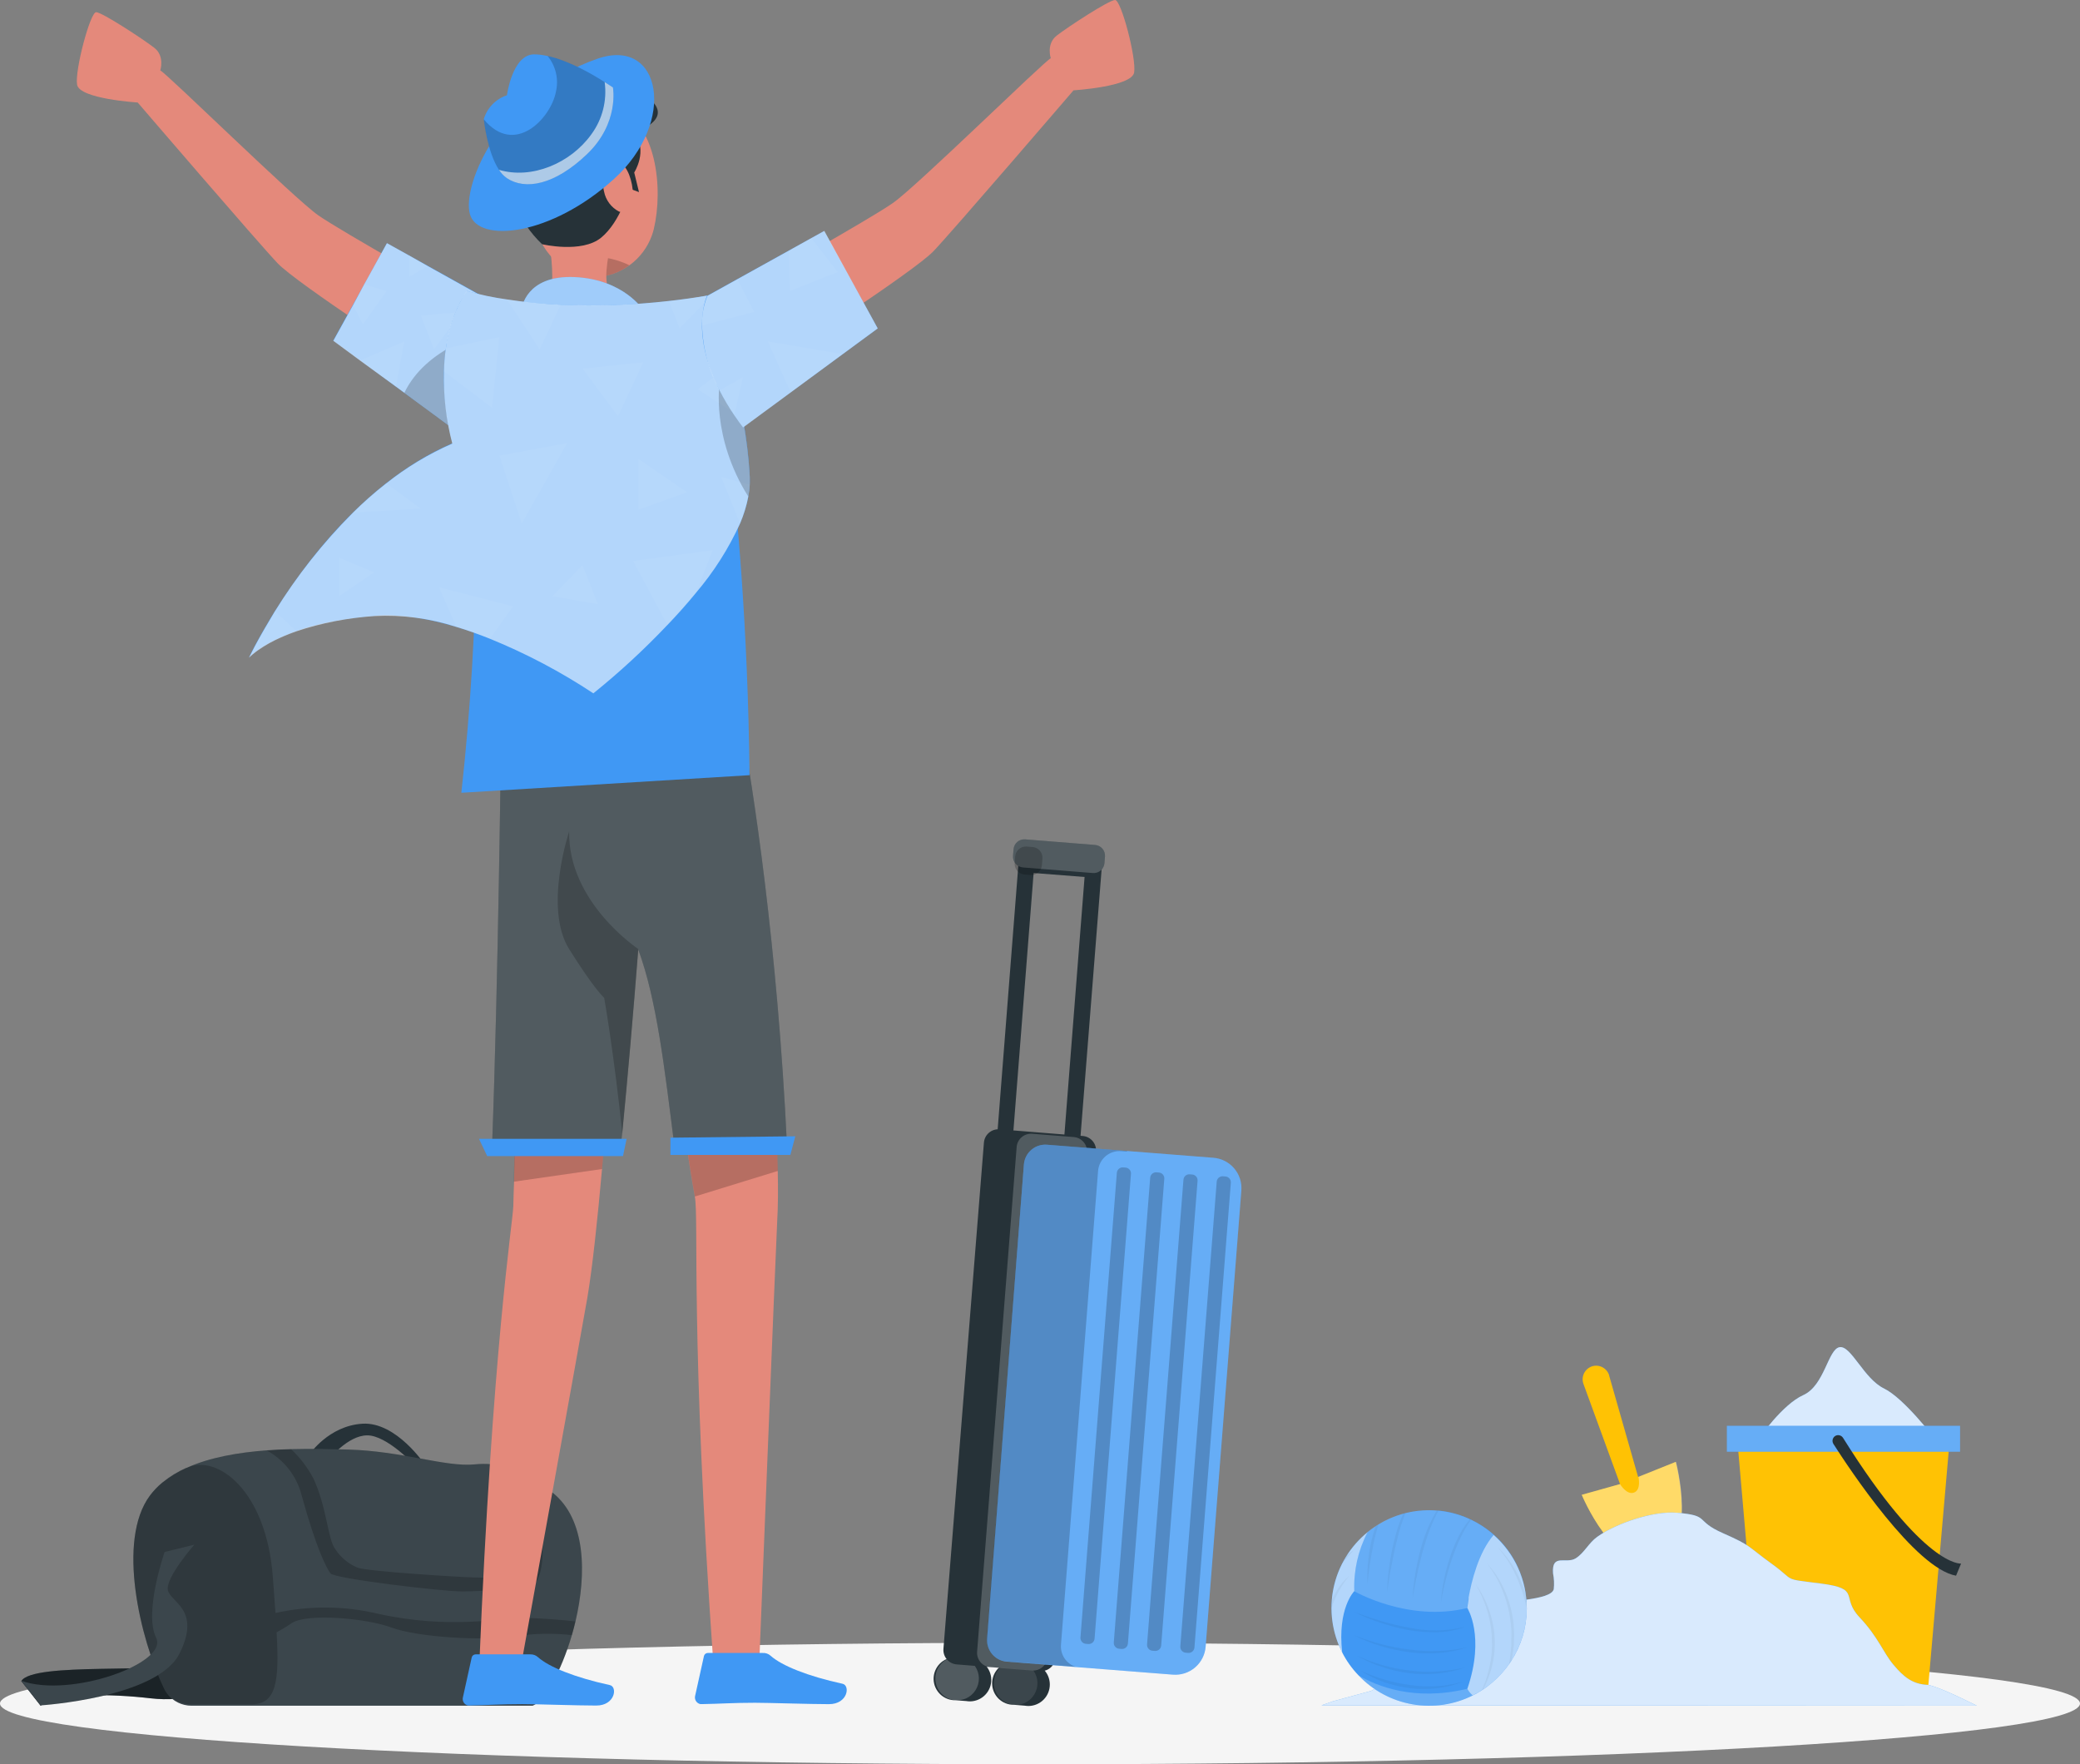 <svg width="507" height="430" viewBox="0 0 507 430" fill="none" xmlns="http://www.w3.org/2000/svg">
<rect x="0" y="0" width="507" height="430" fill="#808080" stroke="none"/>
<g clip-path="url(#clip0_603_2249)">
<path d="M253.5 430C393.504 430 507 423.371 507 415.194C507 407.017 393.504 400.388 253.5 400.388C113.496 400.388 0 407.017 0 415.194C0 423.371 113.496 430 253.5 430Z" fill="#F5F5F5"/>
<path d="M428.699 350.673C428.699 350.673 434.387 342.342 439.564 340.014C444.742 337.686 445.578 328.831 448.389 328.347C451.2 327.863 454.299 336.024 459.215 338.405C464.131 340.785 471.57 350.621 471.57 350.621L428.699 350.673Z" fill="#4098F4"/>
<path opacity="0.8" d="M428.699 350.673C428.699 350.673 434.387 342.342 439.564 340.014C444.742 337.686 445.578 328.831 448.389 328.347C451.2 327.863 454.299 336.024 459.215 338.405C464.131 340.785 471.57 350.621 471.57 350.621L428.699 350.673Z" fill="white"/>
<path d="M470.039 410.655H428.671L423.441 350.621H475.268L470.039 410.655Z" fill="#FFC204"/>
<path d="M477.764 347.508H420.93V353.825H477.764V347.508Z" fill="#4098F4"/>
<path opacity="0.2" d="M477.764 347.508H420.93V353.825H477.764V347.508Z" fill="white"/>
<path d="M446.912 351.955C450.677 357.867 466.798 382.26 476.787 384.039L478.016 381.083C478.016 381.083 469.073 382.155 449.252 350.464C449.064 350.156 448.766 349.932 448.419 349.837C448.071 349.743 447.7 349.784 447.383 349.954C447.223 350.045 447.083 350.166 446.97 350.312C446.857 350.457 446.774 350.623 446.725 350.8C446.677 350.978 446.664 351.163 446.687 351.345C446.71 351.528 446.769 351.704 446.86 351.863C446.872 351.897 446.89 351.928 446.912 351.955Z" fill="#263238"/>
<path d="M388.048 333.016C388.891 332.749 389.805 332.828 390.589 333.235C391.374 333.642 391.965 334.344 392.232 335.187C392.23 335.217 392.23 335.248 392.232 335.279L399.292 359.986L408.444 356.31C408.444 356.31 413.975 376.91 403.528 380.167C393.395 383.345 385.551 364.328 385.551 364.328L394.886 361.712L385.969 337.306C385.82 336.894 385.753 336.456 385.774 336.018C385.794 335.58 385.901 335.151 386.089 334.755C386.276 334.358 386.539 334.003 386.864 333.709C387.19 333.415 387.57 333.188 387.983 333.042L388.048 333.016Z" fill="#FFC204"/>
<path opacity="0.4" d="M403.593 380.167C393.395 383.345 385.551 364.328 385.551 364.328L394.886 361.712C394.886 361.712 396.494 364.459 398.298 363.779C400.103 363.098 399.37 359.946 399.37 359.946L408.523 356.271C408.523 356.271 414.04 376.95 403.593 380.167Z" fill="white"/>
<path d="M481.87 415.73C476.731 413.18 471.475 410.773 469.789 410.655C466.18 410.42 464.101 408.811 461.526 405.737C458.95 402.664 457.904 399.106 453.25 394.162C448.595 389.218 453.76 387.23 443.928 385.961C434.096 384.693 437.9 385.49 431.86 381.135C425.82 376.78 427.049 376.793 419.975 373.68C412.902 370.567 417.034 369.39 408.757 368.696C403.044 368.212 394.01 371.221 389.316 374.569C387.237 376.047 386.178 378.493 384.086 379.801C381.772 381.279 378.176 378.493 378.556 383.476C378.808 384.746 378.865 386.047 378.726 387.335C378.059 390.134 366.54 390.121 363.611 390.997C362.915 391.126 362.292 391.508 361.86 392.069C361.193 393.26 362.199 395.365 360.905 395.797C360.47 395.837 360.033 395.837 359.598 395.797C358.042 396.098 358.447 398.897 356.983 399.538C355.518 400.179 353.832 398.871 352.211 399.538C350.969 400.009 350.55 401.683 349.465 402.35C347.569 403.501 345.608 404.351 343.738 405.58C340.496 407.699 337.685 410.302 334.207 412.12L324.898 414.658L322.113 415.639L481.87 415.73Z" fill="#4098F4"/>
<path opacity="0.8" d="M481.87 415.73C476.731 413.18 471.475 410.773 469.789 410.655C466.18 410.42 464.101 408.811 461.526 405.737C458.95 402.664 457.904 399.106 453.25 394.162C448.595 389.218 453.76 387.23 443.928 385.961C434.096 384.693 437.9 385.49 431.86 381.135C425.82 376.78 427.049 376.793 419.975 373.68C412.902 370.567 417.034 369.39 408.757 368.696C403.044 368.212 394.01 371.221 389.316 374.569C387.237 376.047 386.178 378.493 384.086 379.801C381.772 381.279 378.176 378.493 378.556 383.476C378.808 384.746 378.865 386.047 378.726 387.335C378.059 390.134 366.54 390.121 363.611 390.997C362.915 391.126 362.292 391.508 361.86 392.069C361.193 393.26 362.199 395.365 360.905 395.797C360.47 395.837 360.033 395.837 359.598 395.797C358.042 396.098 358.447 398.897 356.983 399.538C355.518 400.179 353.832 398.871 352.211 399.538C350.969 400.009 350.55 401.683 349.465 402.35C347.569 403.501 345.608 404.351 343.738 405.58C340.496 407.699 337.685 410.302 334.207 412.12L324.898 414.658L322.113 415.639L481.87 415.73Z" fill="white"/>
<path d="M372.151 391.926V392.214C372.112 396.644 370.825 400.973 368.437 404.705C368.241 405.005 368.045 405.306 367.823 405.607C366.451 407.557 364.794 409.29 362.907 410.747C362.488 411.087 362.051 411.406 361.6 411.702L361.273 411.911L360.841 412.186C360.618 412.338 360.387 412.478 360.148 412.605C359.782 412.814 359.403 413.023 359.024 413.206C354.472 415.499 349.302 416.264 344.282 415.387C339.261 414.511 334.656 412.04 331.149 408.341C329.55 406.688 328.206 404.805 327.162 402.756C325.439 399.401 324.543 395.684 324.547 391.913V391.834C324.532 391.17 324.562 390.506 324.638 389.846C324.895 386.779 325.752 383.793 327.162 381.057C327.509 380.37 327.893 379.702 328.312 379.056C329.682 376.93 331.376 375.032 333.333 373.432C333.954 372.923 334.604 372.451 335.281 372.019C335.517 371.85 335.761 371.693 336.013 371.548C337.885 370.399 339.91 369.518 342.027 368.932L342.576 368.788C344.467 368.319 346.407 368.082 348.355 368.082C348.965 368.082 349.567 368.108 350.159 368.161H350.617C353.261 368.413 355.842 369.112 358.252 370.227L358.553 370.371C362.132 372.065 365.23 374.628 367.566 377.826C369.902 381.025 371.402 384.756 371.928 388.682C372.081 389.757 372.155 390.841 372.151 391.926Z" fill="#4098F4"/>
<path opacity="0.6" d="M372.15 391.926C372.156 396.351 370.925 400.69 368.596 404.452C366.268 408.215 362.934 411.251 358.972 413.219C358.425 412.783 357.979 412.234 357.664 411.61C362.057 398.792 357.664 391.926 357.664 391.926V391.795L357.978 389.741V389.362C358.658 385.556 360.37 378.428 364.084 374.111C366.616 376.337 368.645 379.077 370.036 382.149C371.427 385.221 372.148 388.553 372.15 391.926Z" fill="white"/>
<path opacity="0.6" d="M330.105 387.806C330.105 387.806 325.934 391.978 327.163 402.768C324.677 397.913 323.934 392.351 325.057 387.013C326.181 381.675 329.103 376.885 333.334 373.444C331.027 377.869 329.914 382.819 330.105 387.806Z" fill="white"/>
<path opacity="0.2" d="M364.149 374.112C358.919 380.18 357.612 391.926 357.612 391.926C343.23 395.444 330.064 387.806 330.064 387.806C329.873 382.811 330.986 377.852 333.293 373.418C337.674 369.854 343.179 367.963 348.824 368.086C354.47 368.208 359.888 370.334 364.11 374.085L364.149 374.112Z" fill="white"/>
<path opacity="0.2" d="M358.958 413.219C354.412 415.494 349.255 416.249 344.248 415.37C339.241 414.492 334.649 412.027 331.148 408.34C335.607 410.956 344.72 414.71 357.65 411.597C357.965 412.225 358.411 412.778 358.958 413.219Z" fill="white"/>
<g opacity="0.2">
<path opacity="0.2" d="M358.567 370.41C357.944 371.283 357.372 372.192 356.854 373.13C355.886 374.933 355.052 376.804 354.357 378.728C353.648 380.654 353.037 382.614 352.526 384.601C352.003 386.55 351.559 388.603 351.219 390.631C351.356 388.568 351.644 386.517 352.082 384.497C352.524 382.467 353.092 380.466 353.781 378.506C354.487 376.559 355.362 374.677 356.396 372.882C356.969 371.978 357.589 371.105 358.253 370.266L358.567 370.41Z" fill="black"/>
<path opacity="0.2" d="M350.618 368.213C350.291 368.801 349.991 369.403 349.703 370.005C348.745 372.034 347.954 374.138 347.337 376.296C346.644 378.441 346.121 380.638 345.624 382.836C345.127 385.033 344.709 387.256 344.316 389.48C344.449 387.216 344.72 384.962 345.127 382.731C345.518 380.496 346.042 378.286 346.696 376.113C347.369 373.922 348.244 371.798 349.311 369.769C349.598 369.233 349.899 368.697 350.213 368.187L350.618 368.213Z" fill="black"/>
<path opacity="0.2" d="M342.577 368.814L342.172 369.874C341.451 371.816 340.862 373.804 340.407 375.825C339.897 377.839 339.504 379.88 339.099 381.933C338.694 383.987 338.406 386.04 338.105 388.107C338.157 386.015 338.328 383.927 338.615 381.855C338.903 379.765 339.296 377.692 339.792 375.642C340.274 373.593 340.917 371.586 341.714 369.638C341.819 369.403 341.923 369.155 342.041 368.919L342.577 368.814Z" fill="black"/>
<path opacity="0.2" d="M336.014 371.561C335.569 373.026 335.151 374.491 334.85 375.982C334.549 377.473 334.196 379.33 333.935 381.017C333.673 382.705 333.49 384.405 333.333 386.118C333.244 384.4 333.279 382.678 333.438 380.965C333.603 379.248 333.861 377.541 334.209 375.851C334.501 374.56 334.859 373.286 335.281 372.032C335.517 371.863 335.762 371.706 336.014 371.561Z" fill="black"/>
<path opacity="0.2" d="M364.346 399.865C364.415 402.329 364.093 404.788 363.391 407.15C363.041 408.328 362.604 409.478 362.084 410.59C361.914 410.97 361.718 411.349 361.522 411.715L361.195 411.924C361.912 410.347 362.477 408.705 362.882 407.02C363.495 404.691 363.759 402.284 363.666 399.878C363.628 397.472 363.259 395.082 362.568 392.776C361.887 390.447 360.921 388.211 359.691 386.119C361.151 388.105 362.281 390.313 363.038 392.658C363.838 394.98 364.279 397.41 364.346 399.865Z" fill="black"/>
<path opacity="0.2" d="M369.039 399.185L368.973 401.16L368.699 403.122C368.647 403.655 368.555 404.184 368.424 404.704C368.228 405.005 368.032 405.306 367.81 405.607C368.01 404.747 368.141 403.872 368.202 402.991L368.398 401.055V399.185C368.437 398.536 368.437 397.885 368.398 397.236C368.333 396.595 368.333 395.928 368.215 395.313C367.918 392.739 367.272 390.218 366.293 387.819C365.349 385.393 364.054 383.119 362.449 381.07C364.258 382.978 365.715 385.192 366.751 387.61C367.82 390.032 368.533 392.596 368.869 395.222C368.973 395.876 368.96 396.53 369.013 397.197C369.067 397.858 369.076 398.522 369.039 399.185Z" fill="black"/>
<path opacity="0.2" d="M372.151 391.926V392.213L372.072 391.769C371.511 389.059 370.633 386.425 369.457 383.921C368.298 381.388 366.774 379.04 364.934 376.95C366.969 378.894 368.65 381.178 369.902 383.699C370.733 385.333 371.424 387.035 371.968 388.787C372.1 389.828 372.161 390.876 372.151 391.926Z" fill="black"/>
<path opacity="0.2" d="M328.94 384.039C327.891 385.234 326.991 386.551 326.259 387.963C325.579 389.22 325.006 390.533 324.547 391.887C324.532 391.223 324.562 390.558 324.638 389.899C324.988 389.142 325.385 388.408 325.828 387.701C326.641 386.307 327.695 385.067 328.94 384.039Z" fill="black"/>
<path opacity="0.2" d="M330.063 377.708C329.069 378.833 328.102 379.945 327.16 381.07C327.508 380.383 327.892 379.715 328.311 379.069C328.869 378.583 329.454 378.128 330.063 377.708Z" fill="black"/>
<path opacity="0.2" d="M330.062 392.854C332.233 393.692 334.429 394.424 336.6 395.078C338.819 395.731 341.071 396.268 343.346 396.687C347.877 397.664 352.569 397.606 357.074 396.517C354.882 397.341 352.565 397.784 350.223 397.825C347.879 397.871 345.537 397.687 343.228 397.275C340.932 396.841 338.669 396.247 336.456 395.497C334.261 394.78 332.123 393.897 330.062 392.854Z" fill="black"/>
<path opacity="0.2" d="M330.062 398.544C332.249 399.407 334.484 400.141 336.757 400.741C339.024 401.341 341.331 401.778 343.66 402.049C345.981 402.367 348.327 402.477 350.668 402.376L352.42 402.298L354.172 402.088C355.348 402.01 356.473 401.67 357.65 401.5C355.396 402.242 353.06 402.708 350.694 402.886C348.323 403.054 345.941 402.993 343.581 402.703C341.227 402.39 338.902 401.892 336.626 401.212C334.357 400.536 332.159 399.643 330.062 398.544Z" fill="black"/>
<path opacity="0.2" d="M330.641 403.462C332.698 404.419 334.827 405.215 337.008 405.842C339.18 406.468 341.402 406.905 343.65 407.15C344.774 407.333 345.899 407.36 347.023 407.438C348.156 407.488 349.292 407.466 350.422 407.373C352.686 407.24 354.934 406.916 357.143 406.405C354.983 407.164 352.74 407.66 350.461 407.883C348.169 408.112 345.858 408.085 343.571 407.804C341.291 407.521 339.044 407.013 336.864 406.287C334.69 405.583 332.602 404.635 330.641 403.462Z" fill="black"/>
<path opacity="0.2" d="M331.621 407.163C333.56 408.065 335.566 408.812 337.622 409.4C339.665 410.012 341.755 410.449 343.872 410.708C345.984 411.019 348.123 411.103 350.252 410.956L351.847 410.838L353.416 410.577C354.488 410.472 355.495 410.106 356.554 409.897C354.548 410.705 352.441 411.233 350.291 411.466C348.12 411.728 345.925 411.728 343.754 411.466C341.606 411.192 339.491 410.706 337.439 410.014C335.395 409.296 333.442 408.339 331.621 407.163Z" fill="black"/>
</g>
<path d="M75.414 354.505C75.414 354.505 80.069 347.508 88.345 346.998C96.621 346.488 103.603 357.043 103.603 357.043H100.988C100.988 357.043 94.307 349.836 89.521 349.836C84.736 349.836 80.082 355.787 80.082 355.787L75.414 354.505Z" fill="#263238"/>
<path d="M5.191 409.727C8.055 404.953 40.126 408.053 47.37 405.202L51.292 411.938C51.292 411.938 45.761 414.998 36.583 413.913C27.405 412.827 13.533 412.539 9.911 415.731L5.191 409.727Z" fill="#263238"/>
<path opacity="0.3" d="M5.191 409.727C8.055 404.953 40.126 408.053 47.37 405.202L51.292 411.938C51.292 411.938 45.761 414.998 36.583 413.913C27.405 412.827 13.533 412.539 9.911 415.731L5.191 409.727Z" fill="black"/>
<path d="M140.276 395.17C140.014 396.308 139.726 397.419 139.4 398.505C136.785 407.412 132.758 414.619 129.829 415.731H46.689C45.546 415.73 44.418 415.468 43.392 414.965C42.365 414.461 41.467 413.73 40.766 412.827L40.701 412.735C40.396 412.329 40.137 411.891 39.929 411.427C34.19 399.434 28.398 375.446 36.543 364.511C37.395 363.371 38.378 362.335 39.472 361.425L39.707 361.242C41.431 359.831 43.34 358.665 45.381 357.776H45.447C51.173 355.16 58.207 353.996 65.058 353.485C67.059 353.329 68.981 353.237 70.994 353.198C76.093 353.054 80.852 353.198 84.644 353.289C98.006 353.629 108.518 357.605 115.683 356.912C118.314 356.636 120.973 356.849 123.527 357.54C124.263 357.745 124.988 357.989 125.698 358.273C128.958 359.651 131.991 361.517 134.693 363.805C142.877 370.306 142.995 383.634 140.276 395.17Z" fill="#263238"/>
<path opacity="0.1" d="M140.276 395.17C140.014 396.308 139.726 397.419 139.4 398.505C136.785 407.412 132.758 414.619 129.829 415.731H46.689C45.546 415.73 44.418 415.468 43.392 414.965C42.365 414.461 41.467 413.73 40.766 412.827L40.701 412.735C40.396 412.329 40.137 411.891 39.929 411.427C34.19 399.434 28.398 375.446 36.543 364.511C37.395 363.371 38.378 362.335 39.472 361.425L39.707 361.242C41.431 359.831 43.34 358.665 45.381 357.776H45.447C51.173 355.16 58.207 353.996 65.058 353.485C67.059 353.329 68.981 353.237 70.994 353.198C76.093 353.054 80.852 353.198 84.644 353.289C98.006 353.629 108.518 357.605 115.683 356.912C118.314 356.636 120.973 356.849 123.527 357.54C124.263 357.745 124.988 357.989 125.698 358.273C128.958 359.651 131.991 361.517 134.693 363.805C142.877 370.306 142.995 383.634 140.276 395.17Z" fill="white"/>
<path opacity="0.2" d="M127.541 394.346C121.592 394.346 109.694 397.184 92.109 393.312C83.911 391.362 75.377 391.3 67.15 393.129C66.954 390.513 66.745 387.597 66.51 384.431C64.954 363.177 52.834 354.257 45.447 357.789H45.381C43.376 358.746 41.474 359.907 39.707 361.255L39.472 361.438C38.378 362.348 37.395 363.384 36.543 364.525C28.398 375.459 34.19 399.447 39.929 411.441C40.137 411.904 40.396 412.342 40.701 412.748L40.766 412.84C41.473 413.642 42.342 414.284 43.316 414.723C44.29 415.163 45.346 415.391 46.414 415.391H61.306C67.386 415.391 68.105 409.819 67.425 397.851C68.458 397.262 69.726 396.543 71.138 395.575C74.838 393.169 89.233 394.359 95.443 396.687C101.654 399.015 117.944 400.048 125.828 398.767C130.314 398.102 134.866 398.018 139.373 398.518C139.7 397.432 139.988 396.321 140.249 395.183C137.556 394.882 131.908 394.346 127.541 394.346Z" fill="black"/>
<path opacity="0.2" d="M73.492 364.328C77.113 377.525 79.597 382.182 80.552 383.477C81.506 384.771 107.838 387.897 112.78 387.884C118.484 387.831 124.172 387.27 129.777 386.21C133.137 385.36 134.222 368.435 125.75 358.286C125.04 358.002 124.316 357.758 123.58 357.553C128.195 367.912 128.3 380.599 127.75 382.404C126.966 384.915 119.213 384.549 115.591 384.471C111.97 384.392 89.442 382.993 87.141 382.077C84.92 381.153 83.029 379.58 81.715 377.565C79.898 375.237 79.65 367.219 76.368 360.3C74.975 357.671 73.159 355.29 70.994 353.25C69.046 353.25 67.072 353.381 65.059 353.538C67.127 354.664 68.942 356.203 70.392 358.059C71.843 359.915 72.898 362.049 73.492 364.328Z" fill="black"/>
<path d="M47.37 376.479L40.126 378.258C40.126 378.258 34.988 393.011 38.06 399.185C41.133 405.358 17.141 413.952 5.191 409.648L9.872 415.652C9.872 415.652 38.322 413.86 43.748 403.03C49.174 392.2 41.421 390.526 40.911 387.479C40.401 384.431 47.37 376.479 47.37 376.479Z" fill="#263238"/>
<path opacity="0.1" d="M47.37 376.479L40.126 378.258C40.126 378.258 34.988 393.011 38.06 399.185C41.133 405.358 17.141 413.952 5.191 409.648L9.872 415.652C9.872 415.652 38.322 413.86 43.748 403.03C49.174 392.2 41.421 390.526 40.911 387.479C40.401 384.431 47.37 376.479 47.37 376.479Z" fill="white"/>
<path d="M111.342 72.198C111.342 72.198 83.363 56.503 77.571 52.475C71.779 48.446 40.792 18.01 39.066 17.16C39.066 17.16 40.217 13.681 37.615 11.654C35.013 9.626 24.868 2.969 23.43 2.969C21.991 2.969 18.2 17.16 18.788 20.639C19.376 24.119 33.562 24.982 33.562 24.982C33.562 24.982 63.097 59.381 67.726 64.22C72.354 69.059 103.916 89.607 103.916 89.607L111.342 72.198Z" fill="#E4897B"/>
<path d="M122.82 75.089C122.82 75.089 128.952 87.475 114.06 107.147L81.231 83.002L94.305 59.263L122.82 75.089Z" fill="#4098F4"/>
<path opacity="0.6" d="M114.063 107.147L98.557 95.742L96.53 94.251L87.783 87.894L81.246 83.067L86.071 74.344L88.764 69.321L94.32 59.263L99.681 62.245L104.309 64.861L122.757 75.141C123.361 76.578 123.736 78.101 123.869 79.654C124.522 84.873 123.633 94.499 114.063 107.147Z" fill="white"/>
<path opacity="0.2" d="M114.061 107.147L98.555 95.742C103.876 84.729 117.643 80.844 123.932 79.602C124.52 84.873 123.631 94.499 114.061 107.147Z" fill="black"/>
<g opacity="0.2">
<path opacity="0.2" d="M104.331 64.809L99.703 67.503V62.245L104.331 64.809Z" fill="white"/>
<path opacity="0.2" d="M94.265 70.943L88.46 79.091L86.055 74.278L88.787 69.321L94.265 70.943Z" fill="white"/>
<path opacity="0.2" d="M98.555 83.198L96.528 94.251L87.781 87.829L98.555 83.198Z" fill="white"/>
<path opacity="0.2" d="M102.566 76.894L105.796 85.173L112.503 76.044L102.566 76.894Z" fill="white"/>
</g>
<path d="M183.84 69.23C183.84 69.23 211.819 53.534 217.611 49.506C223.403 45.477 254.389 15.041 256.128 14.191C256.128 14.191 254.965 10.712 257.567 8.685C260.168 6.657 270.314 0 271.805 0C273.295 0 277.034 14.191 276.446 17.67C275.858 21.149 261.672 22.013 261.672 22.013C261.672 22.013 232.137 56.425 227.508 61.251C222.88 66.077 191.266 86.586 191.266 86.586L183.84 69.23Z" fill="#E4897B"/>
<path d="M150.406 234.972C150.406 234.972 149.805 244.847 148.902 258.057C148.301 266.271 147.595 275.754 146.745 284.923C145.647 297.243 144.405 308.989 143.163 316.313C142.025 323.023 126.924 406.352 126.924 406.352H116.805C119.995 328.647 124.937 298.512 125.12 293.987C125.12 292.509 125.238 290.455 125.303 288.009C125.499 279.141 125.669 265.133 125.774 254.944C125.852 247.594 125.891 242.244 125.891 242.244L150.406 234.972Z" fill="#E4897B"/>
<path d="M189.434 297.845C189.081 304.634 185.041 405.986 185.041 405.986H173.914C168.227 325.26 170.384 297.231 169.364 291.633C167.625 282.111 165.991 269.594 164.867 260.242C163.965 252.774 163.402 247.398 163.402 247.398L186.086 237.588C186.086 237.588 187.459 249.36 188.492 263.46C189.002 270.522 189.447 278.2 189.577 285.341C189.682 289.815 189.656 294.078 189.434 297.845Z" fill="#E4897B"/>
<path opacity="0.2" d="M125.725 254.918L148.906 258.058C148.304 266.271 147.598 275.754 146.748 284.923L125.254 288.009C125.45 279.115 125.62 265.107 125.725 254.918Z" fill="black"/>
<path opacity="0.2" d="M189.593 285.393L169.38 291.619C167.642 282.097 166.007 269.58 164.883 260.229L188.508 263.446C189.018 270.522 189.437 278.2 189.593 285.393Z" fill="black"/>
<path d="M129.294 403.213H115.919C115.7 403.216 115.489 403.293 115.318 403.43C115.147 403.568 115.028 403.759 114.978 403.972L112.821 413.755C112.731 414.175 112.812 414.613 113.045 414.973C113.278 415.334 113.644 415.587 114.063 415.678H114.429C118.743 415.613 121.894 415.338 127.307 415.338C130.654 415.338 140.735 415.691 145.337 415.691C149.939 415.691 150.567 411.14 148.671 410.708C140.199 408.864 133.818 406.313 131.112 403.88C130.614 403.434 129.963 403.195 129.294 403.213Z" fill="#4098F4"/>
<path d="M185.88 402.874H172.531C172.313 402.874 172.101 402.947 171.93 403.083C171.76 403.218 171.639 403.407 171.589 403.619L169.419 413.416C169.339 413.844 169.431 414.287 169.676 414.647C169.921 415.007 170.299 415.256 170.726 415.338H171.132C175.459 415.273 178.597 415.011 184.023 415.011C187.357 415.011 197.437 415.351 202.053 415.351C206.668 415.351 207.283 410.8 205.374 410.381C196.901 408.537 190.534 405.973 187.828 403.541C187.565 403.303 187.257 403.122 186.922 403.007C186.587 402.893 186.233 402.847 185.88 402.874Z" fill="#4098F4"/>
<path d="M151.324 279.207C151.429 278.318 151.533 277.389 151.638 276.343C152.945 262.949 154.37 246.875 155.56 231.388C160.071 243.526 162.019 260.595 164.372 279.207H191.828C189.554 231.035 183.592 191.849 180.428 175.134H122.194C122.116 181.124 121.449 239.223 119.945 279.207H151.324Z" fill="#263238"/>
<path opacity="0.2" d="M151.324 279.207C151.429 278.318 151.533 277.389 151.638 276.343C152.945 262.949 154.37 246.875 155.56 231.388C160.071 243.526 162.019 260.595 164.372 279.207H191.828C189.554 231.035 183.592 191.849 180.428 175.134H122.194C122.116 181.124 121.449 239.223 119.945 279.207H151.324Z" fill="white"/>
<path d="M159.365 55.836C159.234 56.359 159.077 56.882 158.894 57.392C157.847 60.298 155.952 62.822 153.455 64.638C152.826 65.1 152.162 65.511 151.468 65.868C148.817 67.287 145.774 67.799 142.805 67.327C139.835 66.855 137.101 65.424 135.021 63.252C129.516 57.693 129.66 51.271 129.032 40.402C128.846 37.865 129.311 35.321 130.385 33.014C131.458 30.708 133.104 28.714 135.166 27.223C137.227 25.733 139.636 24.795 142.162 24.498C144.688 24.202 147.248 24.558 149.598 25.531C160.215 29.873 161.679 46.04 159.365 55.836Z" fill="#E4897B"/>
<path opacity="0.2" d="M153.414 64.638C152.785 65.1 152.12 65.511 151.426 65.868C149.605 66.837 147.591 67.387 145.53 67.478C143.469 67.568 141.415 67.197 139.516 66.391C140.01 65.086 140.664 63.847 141.464 62.703C145.55 62.189 149.698 62.861 153.414 64.638Z" fill="black"/>
<path d="M131.543 78.738C136.903 83.604 150.017 81.812 150.017 81.812C150.017 81.812 158.202 79.562 156.476 77.012C151.664 76.214 149.324 73.964 148.357 71.074C147.831 69.289 147.667 67.417 147.873 65.567C147.949 64.536 148.085 63.51 148.278 62.494L132.066 50.487C134.184 58.413 136.786 72.997 131.543 78.738Z" fill="#E4897B"/>
<path d="M153.415 45.948L155.755 46.825L154.591 42.038C154.591 42.038 158.017 36.806 154.591 32.267C154.591 32.267 164.057 29.39 158.71 24.419C156.722 22.562 154.251 24.419 147.714 21.581C144.171 20.025 133.084 19.907 132.535 24.419C132.535 24.419 124.546 24.419 123.683 38.022C123.431 42.007 124.058 45.999 125.52 49.715C126.982 53.431 129.243 56.78 132.142 59.525C132.142 59.525 141.791 61.8 146.524 57.929C151.257 54.057 153.415 45.948 153.415 45.948Z" fill="#263238"/>
<path d="M147.246 46.72C147.451 47.742 147.882 48.705 148.506 49.54C149.13 50.375 149.932 51.06 150.854 51.546C153.064 52.488 154.528 49.375 154.201 46.105C153.901 43.202 152.397 39.121 150.03 39.67C147.664 40.219 146.474 43.79 147.246 46.72Z" fill="#E4897B"/>
<path opacity="0.2" d="M155.612 231.323C154.37 246.809 152.997 262.923 151.689 276.316C149.702 256.972 147.27 243.186 147.27 243.186C147.27 243.186 144.995 241.316 138.733 231.323C132.47 221.33 138.733 202.653 138.733 202.653C138.445 219.996 155.612 231.323 155.612 231.323Z" fill="black"/>
<path d="M193.855 276.944L192.652 281.483H163.418V277.284L193.855 276.944Z" fill="#4098F4"/>
<path d="M152.735 277.572L151.859 281.771H118.754L116.754 277.572H152.735Z" fill="#4098F4"/>
<path d="M156.813 75.586C156.813 75.586 152.054 68.066 140.065 67.529C128.075 66.993 127.16 75.246 127.16 75.246L156.813 75.586Z" fill="#4098F4"/>
<path opacity="0.5" d="M156.813 75.586C156.813 75.586 152.054 68.066 140.065 67.529C128.075 66.993 127.16 75.246 127.16 75.246L156.813 75.586Z" fill="white"/>
<path d="M113.761 70.891C117.379 111.611 116.941 152.589 112.453 193.223L182.702 188.933C181.918 117.218 172.308 72.042 172.308 72.042C172.308 72.042 154.2 75.848 139.465 75.298C130.748 74.894 122.114 73.414 113.761 70.891Z" fill="#4098F4"/>
<path d="M172.361 72.094C172.361 72.094 181.749 94.041 182.756 116.25C183.762 138.459 144.631 168.987 144.631 168.987C144.631 168.987 114.468 148.216 91.195 150.1C67.923 151.983 60.68 160.263 60.68 160.263C60.68 160.263 78.775 121.534 110.284 108.036C110.284 108.036 103.747 85.736 113.762 70.995C113.762 70.891 135.544 78.032 172.361 72.094Z" fill="#4098F4"/>
<path opacity="0.6" d="M182.753 116.25C182.753 116.878 182.753 117.506 182.753 118.134C182.701 119.104 182.583 120.07 182.4 121.024C181.97 123.27 181.3 125.462 180.399 127.564C177.607 133.712 173.962 139.436 169.574 144.567C167.351 147.288 164.998 149.904 162.671 152.336C157.036 158.285 151.009 163.848 144.628 168.987C136.706 163.741 128.284 159.295 119.486 155.711C116.805 154.638 114.021 153.631 111.183 152.781C104.74 150.694 97.969 149.807 91.206 150.165C84.75 150.594 78.376 151.842 72.235 153.88C71.176 154.246 70.195 154.638 69.293 155.018L68.482 155.371C66.516 156.221 64.641 157.268 62.887 158.497C62.69 158.628 62.507 158.771 62.337 158.902C62.167 159.033 61.723 159.373 61.488 159.582L61.174 159.857C61.093 159.92 61.019 159.99 60.952 160.066L60.795 160.223L60.703 160.315C60.815 160.036 60.946 159.765 61.095 159.504L61.461 158.785C61.828 158.052 62.337 157.071 63.004 155.881L63.292 155.358L63.802 154.455C63.972 154.141 64.155 153.814 64.351 153.487C65.109 152.179 65.998 150.662 66.966 149.053C72.341 140.354 78.702 132.305 85.924 125.066C88.497 122.502 91.221 120.096 94.082 117.859C99.023 113.923 104.456 110.648 110.242 108.115C108.739 102.372 108.057 96.444 108.216 90.51C108.257 88.641 108.409 86.776 108.673 84.925C109.273 79.919 111.013 75.118 113.759 70.891C116.972 71.825 120.25 72.52 123.565 72.97C127.897 73.635 132.261 74.072 136.639 74.278C145.445 74.669 154.267 74.358 163.024 73.35C166.005 73.027 169.103 72.591 172.319 72.042L172.62 72.774C174.698 77.996 176.492 83.328 177.994 88.744C178.569 90.824 179.144 93.047 179.693 95.375C180.243 97.704 180.661 99.783 181.079 102.098C181.943 106.774 182.502 111.502 182.753 116.25Z" fill="white"/>
<g opacity="0.2">
<path opacity="0.2" d="M173.746 134.078L169.615 144.646C167.392 147.366 165.039 149.982 162.712 152.415L154.305 136.72L173.746 134.078Z" fill="white"/>
<path opacity="0.2" d="M102.569 123.98L85.965 124.935C88.538 122.372 91.262 119.965 94.123 117.728L102.569 123.98Z" fill="white"/>
<path opacity="0.2" d="M121.725 82.139L119.947 99.404L108.18 90.497C108.221 88.628 108.373 86.763 108.637 84.912L121.725 82.139Z" fill="white"/>
<path opacity="0.2" d="M127.166 127.629L121.727 111.044L138.266 107.984L127.166 127.629Z" fill="white"/>
<path opacity="0.2" d="M155.613 111.829V124.242L167.485 119.978L155.613 111.829Z" fill="white"/>
<path opacity="0.2" d="M125.072 147.785L119.489 155.633C116.809 154.56 114.024 153.553 111.187 152.703L106.977 143.103L125.072 147.785Z" fill="white"/>
<path opacity="0.2" d="M82.656 135.882L91.194 139.505L82.656 145.326V135.882Z" fill="white"/>
<path opacity="0.2" d="M72.224 153.762C63.726 156.731 60.68 160.21 60.68 160.21C62.574 156.337 64.682 152.573 66.995 148.936L72.224 153.762Z" fill="white"/>
<path opacity="0.2" d="M141.988 137.701L134.641 145.326L145.754 147.275L141.988 137.701Z" fill="white"/>
<path opacity="0.2" d="M141.988 89.83L150.63 101.47L156.815 88.286L141.988 89.83Z" fill="white"/>
<path opacity="0.2" d="M181.122 102.15L170.074 94.878L178.037 88.796C179.161 92.825 180.285 97.363 181.122 102.15Z" fill="white"/>
<path opacity="0.2" d="M182.743 118.134C182.505 121.406 181.709 124.613 180.39 127.616L175.762 116.224L182.743 118.134Z" fill="white"/>
<path opacity="0.2" d="M172.66 72.826L165.666 80.046L163.051 73.402C166.032 73.079 169.13 72.643 172.347 72.094L172.66 72.826Z" fill="white"/>
<path opacity="0.2" d="M136.68 74.291L131.542 85.174L123.566 73.023C127.912 73.675 132.29 74.098 136.68 74.291Z" fill="white"/>
</g>
<path opacity="0.2" d="M182.755 116.25C182.755 116.878 182.755 117.506 182.755 118.134C182.702 119.104 182.584 120.07 182.402 121.024C173.25 106.506 175.42 93.374 175.42 93.374L179.748 95.428C180.244 97.586 180.715 99.835 181.133 102.151C181.981 106.81 182.523 111.52 182.755 116.25Z" fill="black"/>
<path d="M145.675 14.296C161.194 8.946 165.09 29.625 149.676 43.607C134.261 57.589 116.558 59.302 114.545 52.213C112.531 45.124 121.984 22.497 145.675 14.296Z" fill="#4098F4"/>
<path d="M130.129 13.249C138.092 13.249 149.401 21.359 149.401 21.359C149.401 21.359 151.022 29.991 143.086 37.577C135.15 45.163 127.985 46.367 123.566 43.424C119.147 40.481 117.918 29.036 117.918 29.036C118.323 27.684 119.048 26.448 120.031 25.435C121.014 24.422 122.227 23.661 123.566 23.216C123.566 23.216 124.874 13.341 130.129 13.249Z" fill="#4098F4"/>
<path opacity="0.2" d="M143.086 37.577C135.15 45.163 128.011 46.367 123.566 43.437C122.793 42.891 122.136 42.197 121.631 41.396C118.755 37.067 117.918 29.076 117.918 29.076C125.501 38.231 134.287 28.775 135.503 22.392C135.862 20.876 135.866 19.297 135.514 17.779C135.163 16.262 134.465 14.845 133.477 13.642C138.706 14.767 144.433 18.115 147.388 20.012C148.695 20.809 149.401 21.32 149.401 21.32C149.401 21.32 151.022 29.991 143.086 37.577Z" fill="black"/>
<path opacity="0.6" d="M143.088 37.577C135.152 45.163 128.013 46.367 123.568 43.437C122.795 42.891 122.137 42.197 121.633 41.396C129.582 43.764 139.048 39.827 144.134 32.751C146.832 29.089 147.999 24.52 147.389 20.012C148.697 20.809 149.403 21.319 149.403 21.319C149.403 21.319 151.024 29.991 143.088 37.577Z" fill="white"/>
<path d="M172.36 72.094C172.36 72.094 166.228 84.493 181.12 104.152L213.95 80.046L200.875 56.307L172.36 72.094Z" fill="#4098F4"/>
<path opacity="0.6" d="M213.952 80.046L205.388 86.338L192.719 95.663L181.122 104.191C180.363 103.197 179.67 102.216 179.017 101.261C177.687 99.317 176.482 97.29 175.408 95.192C172.754 90.324 171.289 84.896 171.133 79.353C171.041 76.867 171.487 74.391 172.44 72.094L179.736 68.039L192.3 61.068L197.818 57.994L200.929 56.268L213.952 80.046Z" fill="white"/>
<g opacity="0.2">
<path opacity="0.2" d="M205.389 86.298L192.719 95.624L187.137 83.198L205.389 86.298Z" fill="white"/>
<path opacity="0.2" d="M204.212 66.313L192.523 70.943L192.223 61.068L197.74 57.994L204.212 66.313Z" fill="white"/>
<path opacity="0.2" d="M183.841 76.044L171.133 79.353C171.041 76.867 171.487 74.391 172.44 72.094L179.736 68.039L183.841 76.044Z" fill="white"/>
<path opacity="0.2" d="M181.124 91.909L178.98 101.222C177.65 99.277 176.445 97.25 175.371 95.153L181.124 91.909Z" fill="white"/>
</g>
<path d="M261.921 295.347L241.734 293.752L248.402 208.591L268.655 210.174L261.921 295.347ZM245.879 290.116L258.313 291.083L264.366 213.745L251.945 212.777L245.879 290.116Z" fill="#263238"/>
<path d="M247.971 405.123L250.586 405.332C251.273 405.322 251.955 405.447 252.593 405.7C253.232 405.954 253.814 406.33 254.307 406.809C254.8 407.288 255.194 407.859 255.466 408.489C255.738 409.12 255.884 409.798 255.894 410.485C255.905 411.173 255.779 411.855 255.526 412.494C255.273 413.132 254.896 413.715 254.418 414.208C253.94 414.701 253.369 415.095 252.738 415.367C252.108 415.64 251.43 415.785 250.743 415.796C250.415 415.796 250.087 415.769 249.762 415.717L247.147 415.508C245.76 415.531 244.421 415.001 243.425 414.036C242.428 413.071 241.855 411.749 241.833 410.361C241.81 408.974 242.34 407.634 243.304 406.637C244.269 405.64 245.59 405.067 246.978 405.044C247.306 405.045 247.634 405.071 247.958 405.123H247.971Z" fill="#263238"/>
<path opacity="0.1" d="M242.283 409.805C242.198 410.852 242.426 411.901 242.937 412.818C243.449 413.736 244.22 414.481 245.155 414.96C246.09 415.439 247.145 415.629 248.189 415.508C249.232 415.386 250.215 414.958 251.015 414.277C251.814 413.596 252.394 412.693 252.681 411.682C252.967 410.672 252.948 409.599 252.625 408.599C252.301 407.6 251.689 406.718 250.865 406.067C250.042 405.416 249.043 405.023 247.996 404.94C246.617 404.812 245.243 405.238 244.176 406.123C243.11 407.009 242.438 408.281 242.309 409.661C242.309 409.661 242.283 409.753 242.283 409.805Z" fill="white"/>
<path d="M233.692 404.011L236.307 404.207C236.994 404.196 237.676 404.32 238.315 404.573C238.954 404.826 239.537 405.202 240.03 405.68C240.524 406.157 240.918 406.728 241.191 407.358C241.465 407.989 241.611 408.667 241.622 409.354C241.633 410.041 241.509 410.724 241.257 411.363C241.004 412.002 240.628 412.585 240.15 413.078C239.673 413.572 239.102 413.967 238.472 414.24C237.842 414.513 237.164 414.66 236.477 414.671C236.149 414.671 235.821 414.644 235.497 414.592L232.882 414.396C231.495 414.419 230.156 413.889 229.159 412.924C228.162 411.959 227.59 410.637 227.567 409.249C227.545 407.862 228.074 406.522 229.039 405.525C230.004 404.528 231.325 403.955 232.712 403.933C233.04 403.933 233.368 403.959 233.692 404.011Z" fill="#263238"/>
<path opacity="0.2" d="M228.005 408.694C227.923 409.74 228.153 410.788 228.666 411.704C229.179 412.62 229.951 413.363 230.887 413.84C231.822 414.317 232.877 414.505 233.92 414.382C234.962 414.259 235.944 413.829 236.743 413.148C237.541 412.466 238.119 411.563 238.405 410.552C238.69 409.542 238.67 408.47 238.346 407.471C238.022 406.472 237.41 405.592 236.586 404.941C235.762 404.29 234.764 403.898 233.718 403.815C232.314 403.707 230.925 404.159 229.854 405.074C228.783 405.988 228.118 407.29 228.005 408.694Z" fill="white"/>
<path d="M239.831 278.484L229.965 401.862C229.81 403.806 231.258 405.507 233.201 405.662L253.492 407.286C255.434 407.442 257.135 405.993 257.29 404.049L267.157 280.671C267.312 278.728 265.864 277.027 263.921 276.871L243.63 275.247C241.687 275.092 239.987 276.541 239.831 278.484Z" fill="#263238"/>
<path opacity="0.2" d="M247.807 279.568L238.173 402.569C238.021 404.506 239.468 406.2 241.405 406.351L251.546 407.146C253.482 407.298 255.175 405.851 255.327 403.914L264.96 280.912C265.112 278.975 263.665 277.281 261.728 277.13L251.588 276.335C249.651 276.183 247.958 277.63 247.807 279.568Z" fill="white"/>
<path d="M247.052 206.986L246.924 208.59C246.809 210.037 247.888 211.304 249.334 211.42L266.381 212.783C267.828 212.899 269.095 211.819 269.21 210.372L269.339 208.768C269.454 207.321 268.375 206.054 266.928 205.938L249.881 204.575C248.435 204.459 247.168 205.539 247.052 206.986Z" fill="#263238"/>
<path opacity="0.2" d="M247.052 206.986L246.924 208.59C246.809 210.037 247.888 211.304 249.334 211.42L266.381 212.783C267.828 212.899 269.095 211.819 269.21 210.372L269.339 208.768C269.454 207.321 268.375 206.054 266.928 205.938L249.881 204.575C248.435 204.459 247.168 205.539 247.052 206.986Z" fill="white"/>
<path opacity="0.2" d="M247.454 208.733L247.329 210.337C247.216 211.777 248.292 213.036 249.732 213.149L251.153 213.26C252.592 213.372 253.851 212.296 253.963 210.856L254.089 209.252C254.201 207.812 253.125 206.553 251.686 206.44L250.265 206.329C248.825 206.216 247.567 207.293 247.454 208.733Z" fill="black"/>
<path d="M302.583 290.155L293.875 401.33C293.801 402.303 293.536 403.251 293.094 404.121C292.653 404.991 292.045 405.765 291.304 406.399C290.563 407.033 289.704 407.515 288.777 407.817C287.85 408.119 286.872 408.234 285.9 408.158L245.369 404.979C243.995 404.863 242.722 404.207 241.829 403.156C240.935 402.106 240.492 400.744 240.597 399.368L249.579 283.785C249.693 282.41 250.344 281.136 251.392 280.239C252.44 279.343 253.8 278.897 255.175 278.998L295.706 282.176C296.679 282.244 297.629 282.504 298.502 282.94C299.375 283.376 300.153 283.98 300.792 284.718C301.431 285.455 301.918 286.312 302.225 287.238C302.533 288.164 302.654 289.142 302.583 290.116V290.155Z" fill="#4098F4"/>
<path opacity="0.2" d="M302.583 290.155L293.875 401.33C293.801 402.303 293.536 403.251 293.094 404.121C292.653 404.991 292.045 405.765 291.304 406.399C290.563 407.033 289.704 407.515 288.777 407.817C287.85 408.119 286.872 408.234 285.9 408.158L245.369 404.979C243.995 404.863 242.722 404.207 241.829 403.156C240.935 402.106 240.492 400.744 240.597 399.368L249.579 283.785C249.693 282.41 250.344 281.136 251.392 280.239C252.44 279.343 253.8 278.897 255.175 278.998L295.706 282.176C296.679 282.244 297.629 282.504 298.502 282.94C299.375 283.376 300.153 283.98 300.792 284.718C301.431 285.455 301.918 286.312 302.225 287.238C302.533 288.164 302.654 289.142 302.583 290.116V290.155Z" fill="white"/>
<path opacity="0.2" d="M274.705 280.528V280.685L273.254 280.567C271.876 280.466 270.515 280.914 269.467 281.814C268.418 282.713 267.768 283.991 267.658 285.368L258.61 400.911C258.528 402.071 258.834 403.226 259.48 404.192C260.127 405.158 261.077 405.882 262.18 406.248L245.327 404.94C243.952 404.826 242.679 404.174 241.782 403.126C240.886 402.078 240.44 400.718 240.541 399.342L249.576 283.798C249.686 282.421 250.336 281.143 251.385 280.244C252.433 279.345 253.794 278.897 255.172 278.998L274.705 280.528Z" fill="black"/>
<path opacity="0.2" d="M272.233 285.838L263.361 399.112C263.3 399.897 263.886 400.583 264.671 400.645L265.27 400.692C266.055 400.753 266.741 400.167 266.802 399.382L275.674 286.108C275.736 285.323 275.149 284.636 274.365 284.575L273.765 284.528C272.98 284.466 272.294 285.053 272.233 285.838Z" fill="black"/>
<path opacity="0.2" d="M280.358 287.041L271.486 400.315C271.425 401.1 272.011 401.786 272.796 401.848L273.395 401.895C274.18 401.956 274.866 401.37 274.927 400.585L283.799 287.311C283.861 286.526 283.274 285.84 282.49 285.778L281.89 285.731C281.105 285.67 280.419 286.256 280.358 287.041Z" fill="black"/>
<path opacity="0.2" d="M288.467 287.522L279.596 400.796C279.534 401.581 280.12 402.267 280.905 402.329L281.505 402.376C282.289 402.437 282.975 401.851 283.037 401.066L291.908 287.792C291.97 287.007 291.384 286.32 290.599 286.259L289.999 286.212C289.215 286.15 288.529 286.737 288.467 287.522Z" fill="black"/>
<path opacity="0.2" d="M296.577 288.003L287.705 401.277C287.644 402.062 288.23 402.749 289.015 402.81L289.614 402.857C290.399 402.919 291.085 402.332 291.146 401.547L300.018 288.273C300.079 287.488 299.493 286.802 298.708 286.74L298.109 286.693C297.324 286.632 296.638 287.218 296.577 288.003Z" fill="black"/>
</g>
<defs>
<clipPath id="clip0_603_2249">
<rect width="507" height="430" fill="white"/>
</clipPath>
</defs>
</svg>
